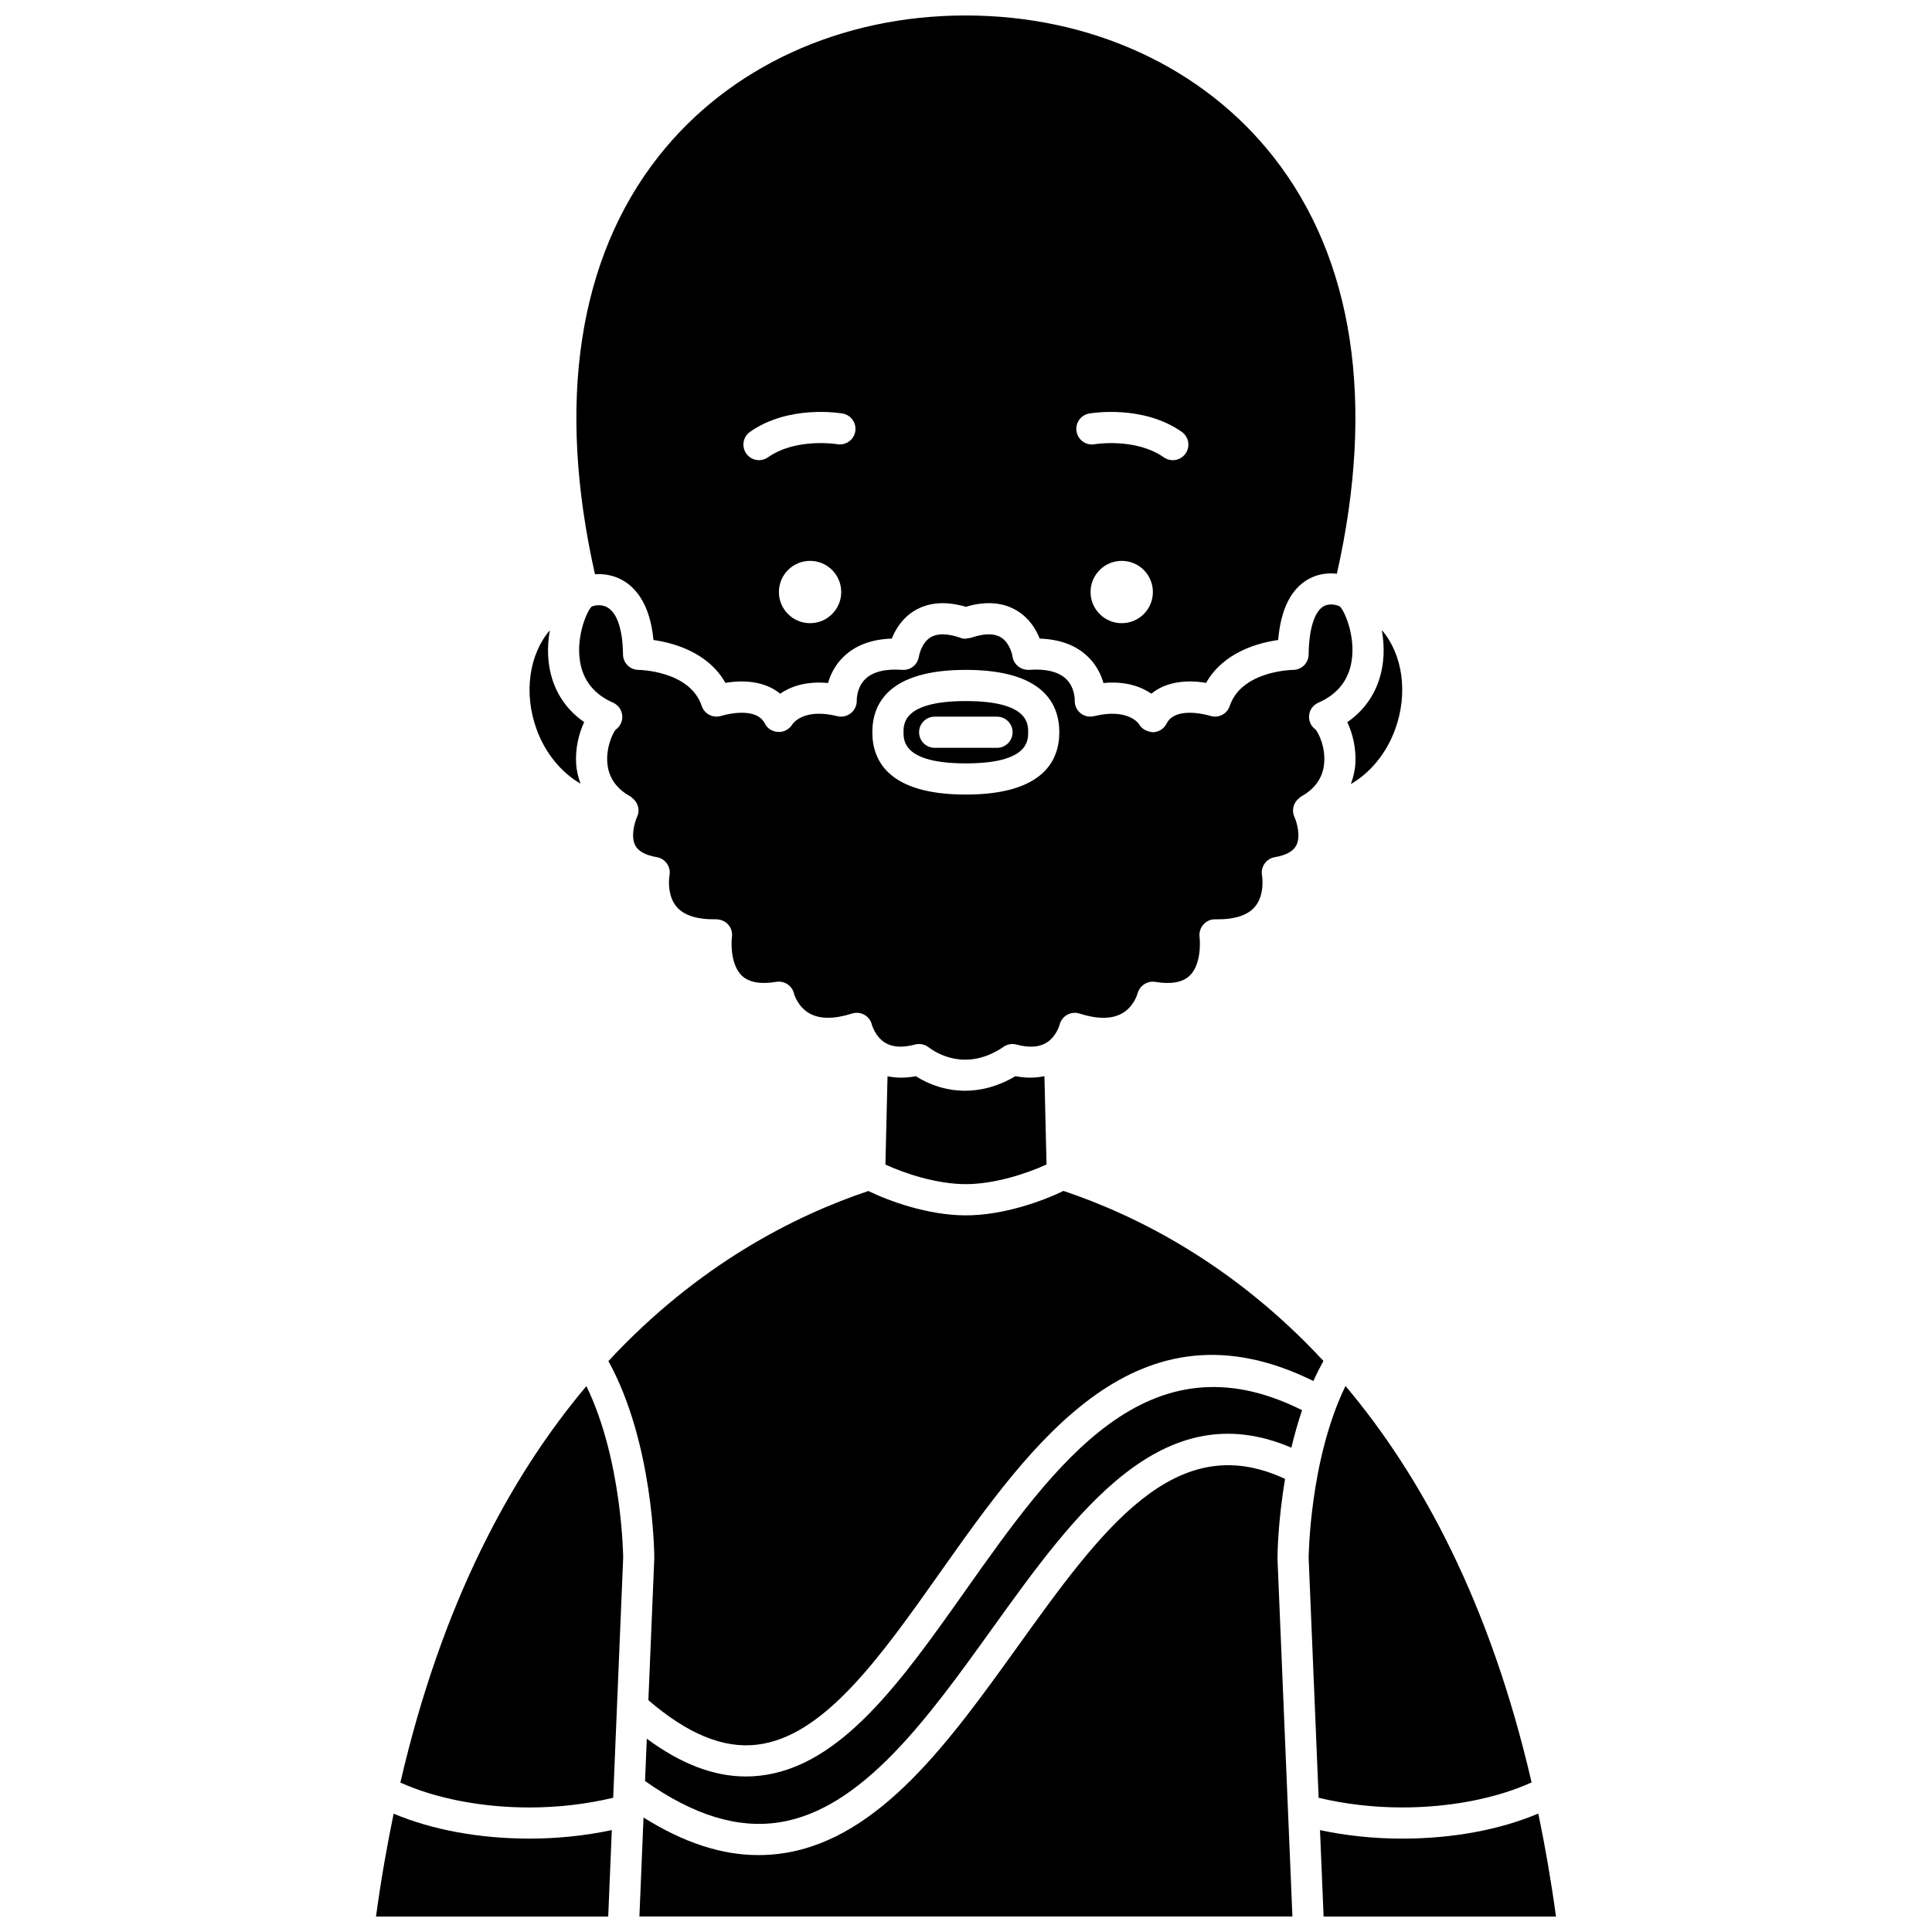 <?xml version="1.0" encoding="UTF-8"?>
<!-- Uploaded to: SVG Find, www.svgrepo.com, Generator: SVG Find Mixer Tools -->
<svg width="800px" height="800px" version="1.1" viewBox="144 144 512 512" xmlns="http://www.w3.org/2000/svg">
 <defs>
  <clipPath id="d">
   <path d="m296 148.09h208v179.91h-208z"/>
  </clipPath>
  <clipPath id="c">
   <path d="m243 624h64v27.902h-64z"/>
  </clipPath>
  <clipPath id="b">
   <path d="m313 532h174v119.9h-174z"/>
  </clipPath>
  <clipPath id="a">
   <path d="m493 624h64v27.902h-64z"/>
  </clipPath>
 </defs>
 <path d="m421.34 452.59-0.555-23.398c-2.367 0.5-4.922 0.547-7.699 0.004-4.59 2.746-9.117 3.859-13.312 3.859-4.992 0-9.508-1.578-13.066-3.848-2.699 0.52-5.191 0.488-7.504 0.02l-0.555 23.398c5.168 2.391 13.68 5.184 21.301 5.184 7.637 0 16.207-2.816 21.391-5.219z"/>
 <path d="m344.5 606.37c17.777-1.996 32.738-23.164 48.578-45.57 24.535-34.711 52.242-73.895 98.988-50.82 0.809-1.812 1.707-3.582 2.66-5.312-23.746-25.598-49.418-38.535-68.895-45.062-5.371 2.617-15.812 6.477-25.875 6.477s-20.465-3.84-25.836-6.457c-19.477 6.531-45.145 19.477-68.883 45.078 11.918 21.676 12.16 50.938 12.16 52.223l-1.57 37.645c10.359 8.902 19.75 12.816 28.672 11.801z"/>
 <path d="m399.96 329.79c-16.52 0-16.52 6-16.52 8.258 0 2.258 0 8.258 16.52 8.258s16.52-6 16.52-8.258c-0.004-2.258-0.004-8.258-16.52-8.258zm8.258 12.391h-16.52c-2.281 0-4.129-1.848-4.129-4.129 0-2.285 1.852-4.129 4.129-4.129h16.52c2.281 0 4.129 1.848 4.129 4.129s-1.852 4.129-4.129 4.129z"/>
 <path d="m501.05 335.38c1.438 3.023 2.379 6.981 2.137 11.027-0.117 1.898-0.578 3.672-1.195 5.367 5.051-2.906 9.344-7.977 11.707-14.402 3.598-9.789 1.938-20.094-3.5-26.398 0.387 2.246 0.57 4.566 0.445 6.805-0.418 7.481-3.773 13.586-9.594 17.602z"/>
 <g clip-path="url(#d)">
  <path d="m308.89 297.71c3.387 1.875 7.375 6.148 8.285 15.898 5.277 0.75 14.469 3.223 19.066 11.363 4.59-0.793 10.375-0.551 14.512 2.863 2.633-1.809 6.731-3.394 12.688-2.828 0.609-2.152 1.789-4.672 4.019-6.871 3.117-3.078 7.441-4.723 12.883-4.906 0.934-2.363 2.684-5.344 5.93-7.34 3.731-2.289 8.316-2.656 13.664-1.082 5.344-1.582 9.938-1.211 13.66 1.082 3.246 1.996 4.996 4.977 5.93 7.34 5.441 0.188 9.766 1.828 12.883 4.906 2.234 2.199 3.406 4.719 4.019 6.871 5.961-0.57 10.051 1.016 12.688 2.828 4.137-3.406 9.914-3.668 14.512-2.863 4.598-8.145 13.809-10.613 19.098-11.363 0.695-8.156 3.41-13.586 8.098-16.176 2.426-1.34 5.055-1.66 7.461-1.383 10.203-45.234 4.469-83.359-16.762-110.41-18.715-23.859-48.461-37.539-81.609-37.539h-0.047c-33.082 0.012-62.762 13.668-81.438 37.469-21.25 27.09-26.984 65.285-16.75 110.62 2.293-0.172 4.844 0.207 7.211 1.523zm132.38 11.441c-4.562 0-8.258-3.695-8.258-8.258s3.695-8.258 8.258-8.258 8.258 3.695 8.258 8.258c0 4.559-3.699 8.258-8.258 8.258zm-8.625-55.562c0.574-0.102 14.223-2.402 24.531 4.856 1.867 1.309 2.312 3.887 1 5.758-0.801 1.141-2.082 1.75-3.379 1.75-0.82 0-1.652-0.246-2.375-0.754-7.465-5.25-18.246-3.496-18.352-3.473-2.25 0.391-4.383-1.125-4.769-3.363-0.395-2.25 1.102-4.383 3.344-4.773zm-73.969 55.562c-4.562 0-8.258-3.695-8.258-8.258s3.695-8.258 8.258-8.258 8.258 3.695 8.258 8.258c0 4.559-3.699 8.258-8.258 8.258zm-15.91-50.707c10.305-7.254 23.949-4.961 24.531-4.856 2.246 0.395 3.746 2.535 3.352 4.781-0.395 2.238-2.527 3.727-4.773 3.352-0.238-0.043-10.934-1.746-18.352 3.473-0.723 0.508-1.555 0.754-2.375 0.754-1.297 0-2.578-0.605-3.379-1.75-1.316-1.867-0.871-4.445 0.996-5.754z"/>
 </g>
 <path d="m493.41 330.21c5.012-2.207 7.969-5.914 8.781-11.02 1.066-6.707-1.895-13.367-3.113-14.461-0.016-0.008-0.031-0.012-0.051-0.023-0.629-0.352-2.621-0.941-4.211-0.055-2.469 1.363-3.93 6.027-4.012 12.797-0.023 2.262-1.867 4.078-4.129 4.078-0.125 0-13.652 0.195-16.777 9.562-0.719 2.16-3.051 3.336-5.223 2.609-0.074-0.02-9.094-2.793-11.516 2.062-0.691 1.375-2.082 2.254-3.621 2.285-1.531-0.141-2.961-0.805-3.699-2.152-0.059-0.082-2.848-4.32-11.902-2.098-1.277 0.305-2.617 0.004-3.625-0.824-1.008-0.836-1.562-2.102-1.492-3.406 0 0 0.07-3.356-2.277-5.613-1.992-1.922-5.32-2.762-9.84-2.43-2.191 0.078-4.086-1.422-4.375-3.57 0 0-0.57-3.527-3.106-5.062-1.762-1.062-4.324-1.051-7.621 0.039-0.523 0.23-1.145 0.152-1.676 0.348h-0.02c-0.574 0-1.137-0.121-1.652-0.348-3.297-1.086-5.852-1.098-7.621-0.039-2.539 1.531-3.106 5.062-3.113 5.098-0.32 2.121-2.184 3.672-4.363 3.535-4.539-0.336-7.856 0.508-9.84 2.43-2.352 2.262-2.269 5.625-2.269 5.66 0.043 1.293-0.523 2.551-1.531 3.363-1.008 0.812-2.328 1.141-3.59 0.82-9.066-2.242-11.844 2.012-11.961 2.195-0.793 1.262-2.258 2.086-3.734 1.988-1.492-0.074-2.863-0.883-3.527-2.219-2.43-4.863-11.441-2.086-11.531-2.051-2.152 0.695-4.492-0.465-5.211-2.617-3.121-9.375-16.605-9.562-16.742-9.562-2.254-0.012-4.094-1.832-4.117-4.086-0.07-6.613-1.562-11.055-4.211-12.516-1.723-0.945-3.664-0.422-4.141-0.125-1.125 1.016-4.117 7.699-3.051 14.422 0.805 5.086 3.75 8.785 8.754 10.984 1.359 0.598 2.289 1.875 2.445 3.352 0.152 1.469-0.496 2.914-1.703 3.781-0.66 0.633-2.769 4.809-2.191 9.363 0.457 3.598 2.504 6.414 6.082 8.371 0.137 0.074 0.219 0.199 0.344 0.285 0.086 0.07 0.168 0.133 0.25 0.211 1.426 1.176 1.973 3.152 1.164 4.883-0.574 1.262-1.797 5.121-0.473 7.621 0.82 1.543 2.734 2.582 5.68 3.078 1.098 0.188 2.074 0.805 2.711 1.727 0.637 0.918 0.871 2.047 0.656 3.144-0.004 0.02-0.875 5.039 1.902 8.297 1.957 2.297 5.477 3.387 10.473 3.301 1.258 0.039 2.367 0.48 3.172 1.383 0.805 0.898 1.172 2.109 1.008 3.309-0.242 1.895-0.258 7.461 2.598 10.223 1.859 1.797 4.941 2.367 9.164 1.66 2.16-0.34 4.191 1.02 4.688 3.137 0 0 0.938 3.481 4.141 5.25 2.731 1.512 6.512 1.516 11.234 0.012 1.098-0.344 2.285-0.223 3.281 0.34 1 0.57 1.723 1.52 1.988 2.641 0 0 0.875 3.238 3.633 4.836 1.953 1.133 4.57 1.262 7.785 0.402 0.355-0.094 0.719-0.145 1.082-0.145 0.895 0 1.781 0.289 2.508 0.852 2.156 1.645 9.875 6.461 19.559 0.121 1.012-0.855 2.519-1.195 3.828-0.805 3.207 0.855 5.82 0.699 7.766-0.449 2.711-1.609 3.566-4.769 3.578-4.805 0.266-1.117 0.988-2.07 1.988-2.641 1-0.562 2.188-0.684 3.281-0.34 4.723 1.504 8.508 1.5 11.234-0.012 3.207-1.777 4.141-5.258 4.148-5.293 0.531-2.066 2.555-3.41 4.676-3.094 4.231 0.707 7.309 0.133 9.164-1.66 2.856-2.758 2.84-8.324 2.598-10.238-0.152-1.195 0.219-2.402 1.023-3.297s1.934-1.434 3.16-1.379c5.008 0.078 8.551-1.016 10.504-3.34 2.711-3.223 1.883-8.207 1.875-8.254-0.215-1.094 0.02-2.227 0.656-3.144 0.633-0.922 1.609-1.539 2.711-1.727 2.945-0.496 4.856-1.531 5.68-3.078 1.32-2.496 0.102-6.356-0.48-7.637-0.797-1.746-0.227-3.738 1.219-4.902 0.043-0.039 0.082-0.07 0.125-0.102 0.148-0.113 0.258-0.262 0.422-0.352 3.578-1.961 5.625-4.773 6.082-8.371 0.578-4.555-1.531-8.727-2.281-9.43-1.207-0.867-1.809-2.277-1.656-3.75 0.141-1.5 1.117-2.742 2.477-3.336zm-93.457 24.355c-20.48 0-24.777-8.98-24.777-16.52 0-7.535 4.301-16.52 24.777-16.52 20.48 0 24.777 8.98 24.777 16.52 0 7.539-4.301 16.52-24.777 16.52z"/>
 <g clip-path="url(#c)">
  <path d="m248.32 624.64c-1.793 8.66-3.379 17.703-4.676 27.258h61.539l0.953-22.906c-6.894 1.465-14.316 2.258-21.812 2.258-13.297 0-25.852-2.332-36.004-6.609z"/>
 </g>
 <path d="m250.1 616.4c9.301 4.203 21.543 6.598 34.227 6.598 7.699 0 15.27-0.918 22.172-2.574l2.652-63.676c-0.004-0.113-0.227-25.836-9.754-45.414-20.129 23.914-38.309 57.578-49.297 105.07z"/>
 <g clip-path="url(#b)">
  <path d="m484.56 535.93c-29.152-13.656-48.582 13.387-70.973 44.562-17.863 24.867-36.332 50.586-61.715 54.59-2.281 0.359-4.566 0.539-6.871 0.539-9.816 0-19.879-3.324-30.461-9.961l-1.09 26.234h173.05l-3.953-94.809c0-0.781 0.074-9.711 2.012-21.156z"/>
 </g>
 <path d="m297.84 351.68c-0.594-1.672-1.043-3.41-1.156-5.277-0.246-4.043 0.695-8.004 2.137-11.031-5.797-4.004-9.152-10.086-9.555-17.539-0.125-2.238 0.059-4.555 0.445-6.805-5.41 6.305-7.059 16.582-3.469 26.344 2.336 6.371 6.59 11.395 11.598 14.309z"/>
 <path d="m399.82 565.56c-16.941 23.965-32.941 46.598-54.398 49.012-1.246 0.141-2.5 0.215-3.75 0.215-8.551 0-17.227-3.34-26.262-10.008l-0.465 11.219c12.859 9.055 24.555 12.672 35.645 10.926 21.969-3.461 39.418-27.754 56.289-51.246 22.176-30.879 45.082-62.711 79.352-48.031 0.77-3.262 1.711-6.598 2.832-9.934-40.895-20.516-65.469 14.207-89.242 47.848z"/>
 <path d="m549.89 616.36c-10.992-47.492-29.18-81.152-49.316-105.06-9.539 19.578-9.766 45.352-9.766 45.633l2.648 63.5c6.894 1.648 14.453 2.559 22.129 2.559 12.727 0.004 25-2.406 34.305-6.633z"/>
 <g clip-path="url(#a)">
  <path d="m551.67 624.61c-10.168 4.301-22.746 6.644-36.086 6.644-7.477 0-14.883-0.789-21.77-2.246l0.953 22.895h61.586c-1.301-9.566-2.887-18.625-4.684-27.293z"/>
 </g>
</svg>